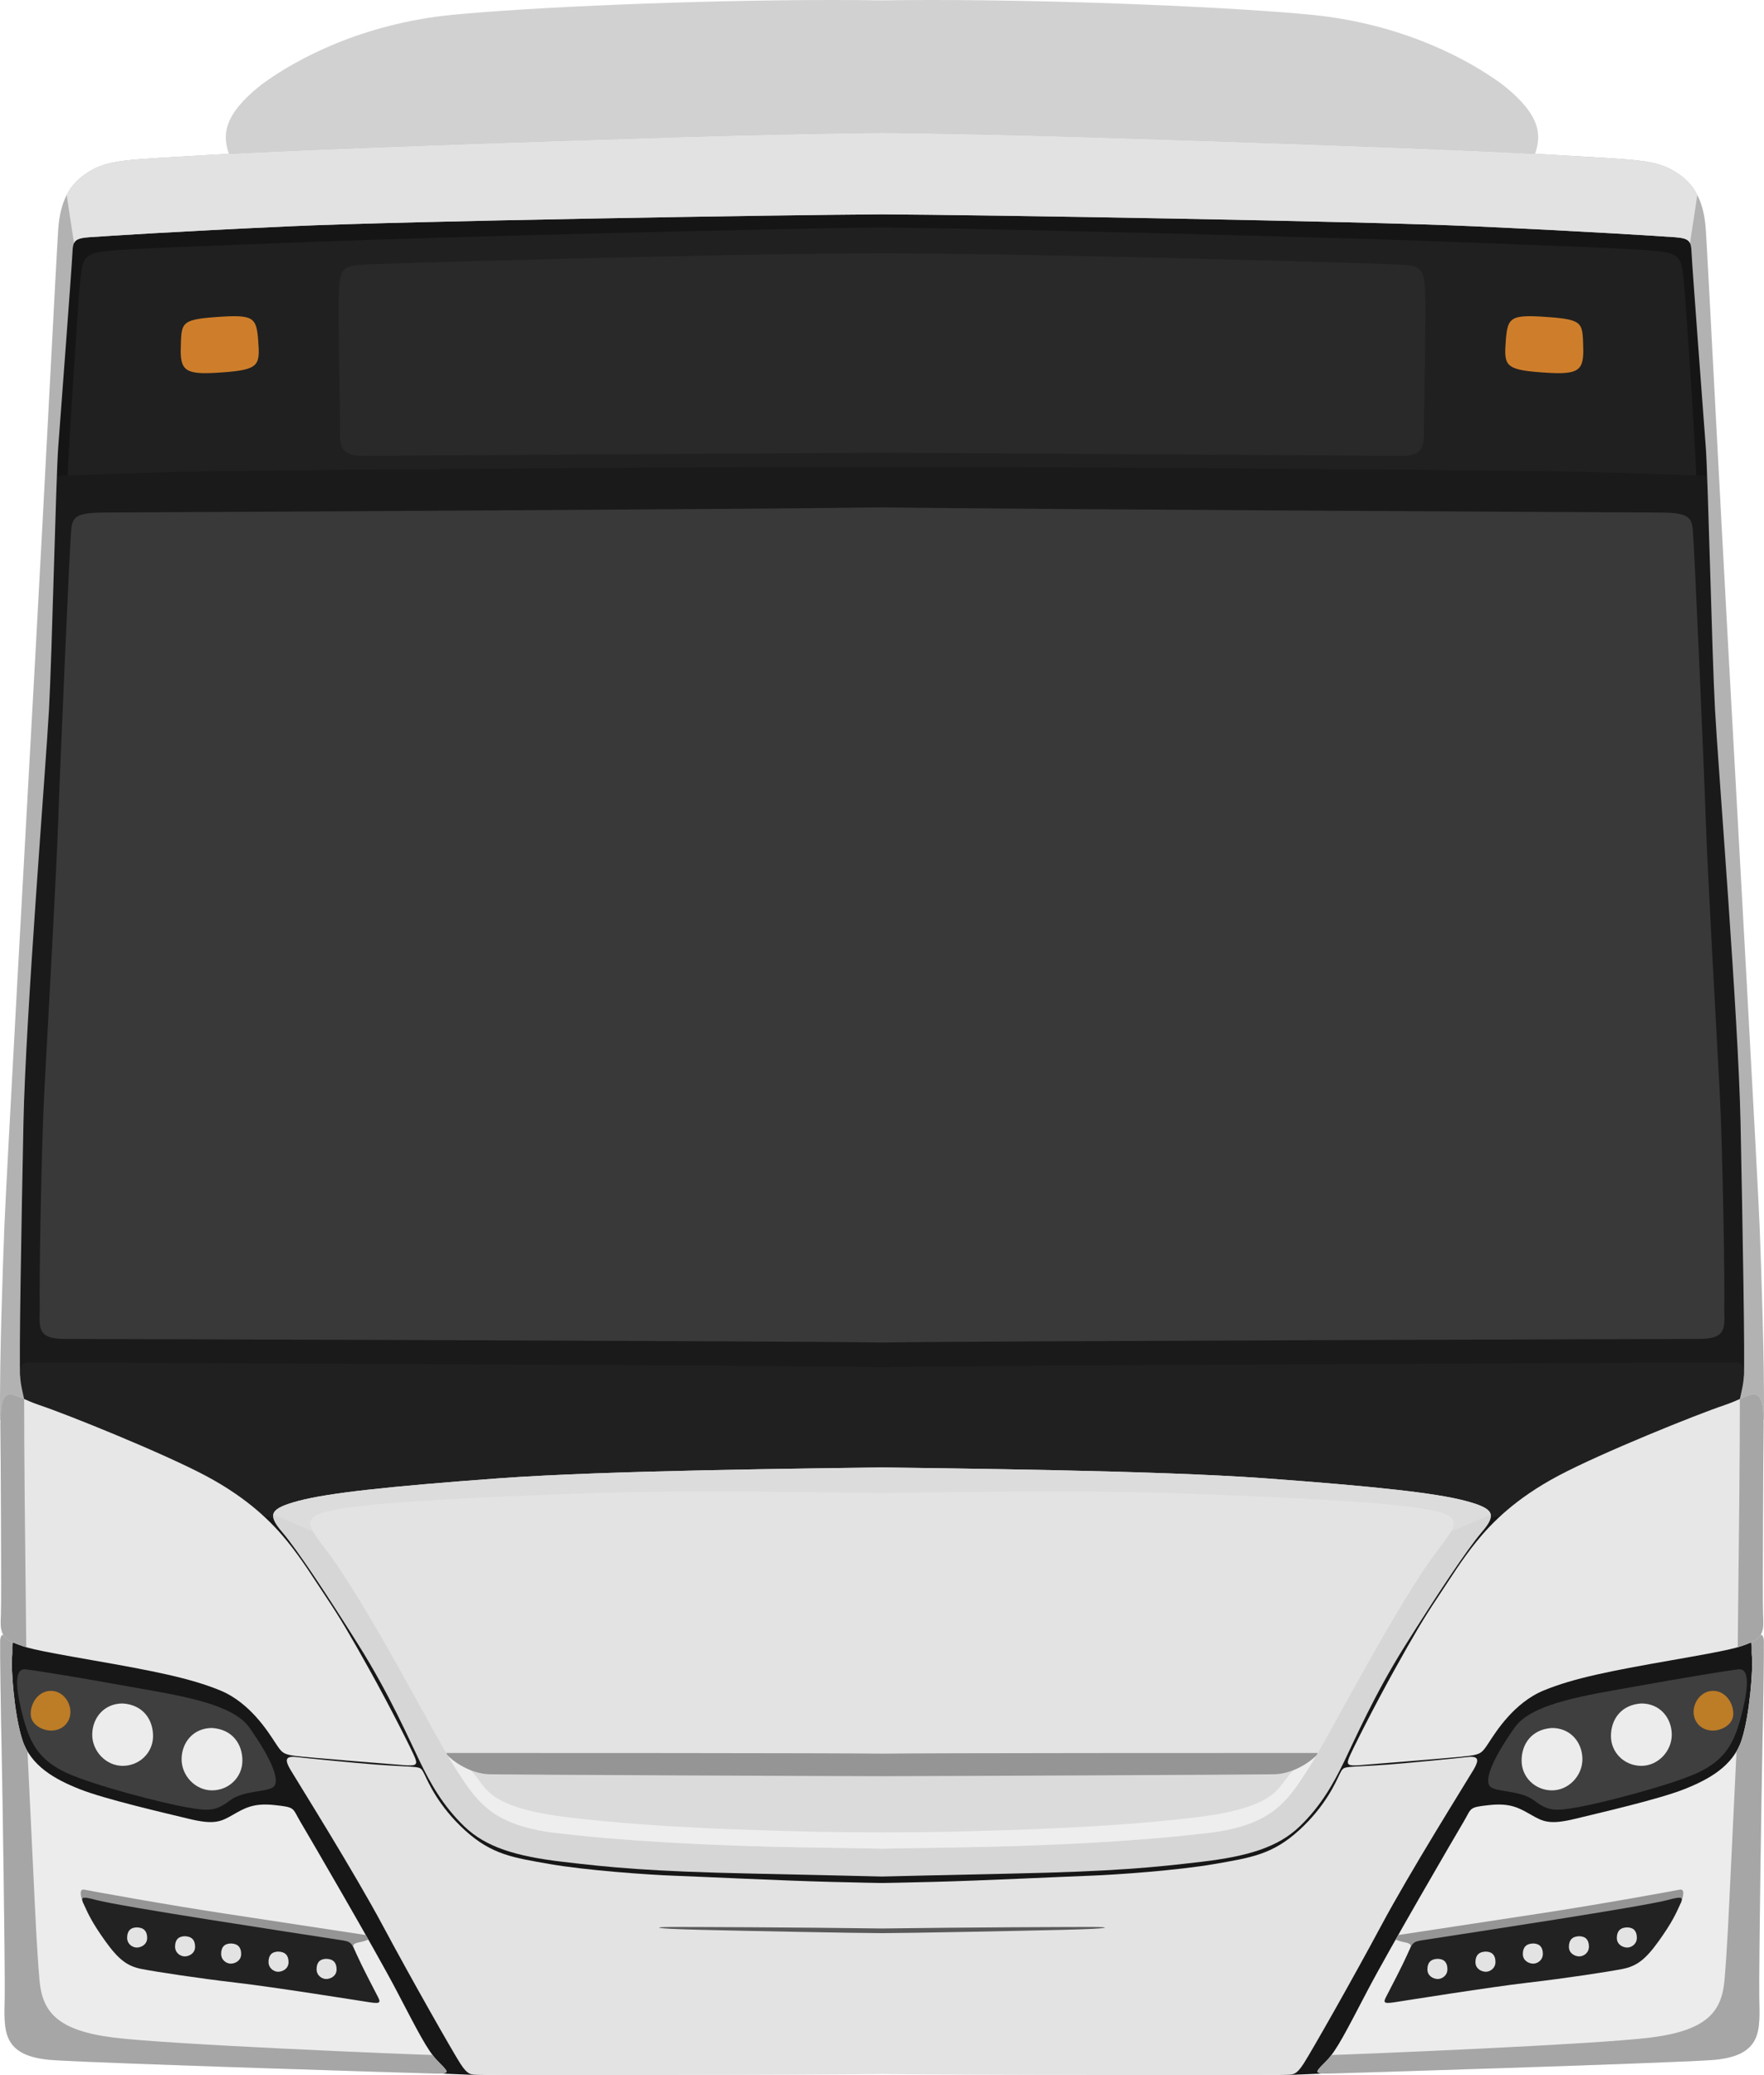 <?xml version="1.0" encoding="UTF-8" standalone="no"?><svg xmlns:dc="http://purl.org/dc/elements/1.1/" xmlns:cc="http://creativecommons.org/ns#" xmlns:rdf="http://www.w3.org/1999/02/22-rdf-syntax-ns#" xmlns:svg="http://www.w3.org/2000/svg" xmlns="http://www.w3.org/2000/svg" xmlns:sodipodi="http://sodipodi.sourceforge.net/DTD/sodipodi-0.dtd" xmlns:inkscape="http://www.inkscape.org/namespaces/inkscape" version="1.1" id="svg869" width="2317.07" height="2724.992" viewBox="0 0 2317.07 2724.992" sodipodi:docname="gemilang.svg" inkscape:version="1.1-dev (ddb55ca, 2020-02-02)"><defs id="defs873"/><sodipodi:namedview pagecolor="#ffffff" bordercolor="#666666" borderopacity="1" objecttolerance="10" gridtolerance="10" guidetolerance="10" inkscape:pageopacity="0" inkscape:pageshadow="2" inkscape:window-width="1440" inkscape:window-height="855" id="namedview871" showgrid="false" inkscape:zoom="0.60586613" inkscape:cx="1111.5922" inkscape:cy="2318.944" inkscape:window-x="0" inkscape:window-y="23" inkscape:window-maximized="0" inkscape:current-layer="svg869" inkscape:snap-global="false"/><g id="g1593" transform="translate(-672.311,-1193.443)"><path transform="translate(672.311,1193.443)" d="M 1094.463 0 C 913.401 -0.049 695.191 9.567 594.434 19.445 C 475.018 31.153 388.383 77.983 343.895 110.764 C 278.333 162.276 297.064 190.375 306.43 218.473 C 314.193 241.763 943.049 226.477 1158.535 220.553 C 1374.022 226.477 2002.877 241.763 2010.641 218.473 C 2020.007 190.375 2038.737 162.276 1973.176 110.764 C 1928.688 77.983 1842.052 31.153 1722.637 19.445 C 1621.88 9.567 1403.669 -0.049 1222.607 0 C 1200.59 0.006 1179.175 0.166 1158.535 0.475 C 1137.895 0.166 1116.48 0.006 1094.463 0 z " style="fill:#d1d1d1;fill-opacity:1;stroke:none;stroke-width:1px;stroke-linecap:butt;stroke-linejoin:miter;stroke-opacity:1" id="path1454"/><path transform="translate(672.311,1193.443)" d="M 1158.035 264.652 L 1158.035 264.684 L 89.4 297.107 L 67.963 641.521 L 1158.535 630.307 L 2249.107 641.521 L 2227.67 297.107 L 1159.035 264.684 L 1159.035 264.652 L 1158.535 264.668 L 1158.035 264.652 z " style="fill:#202020;fill-opacity:1;stroke:none;stroke-width:1px;stroke-linecap:butt;stroke-linejoin:miter;stroke-opacity:1" id="path1446"/><path transform="translate(672.311,1193.443)" d="M 374.596 258.684 L 79.521 297.082 L 65.373 634.6 C 65.373 634.6 89.626 650.768 88.615 637.631 C 87.605 624.494 102.763 391.063 105.795 364.789 C 108.826 338.515 110.847 332.451 143.184 329.42 C 175.52 326.388 272.324 322.832 423.809 317.115 C 571.885 311.527 1000.473 300.503 1158.535 298.674 C 1316.597 300.503 1745.185 311.527 1893.262 317.115 C 2044.746 322.832 2141.55 326.388 2173.887 329.42 C 2206.224 332.451 2208.244 338.515 2211.275 364.789 C 2214.307 391.063 2229.466 624.494 2228.455 637.631 C 2227.445 650.768 2251.697 634.6 2251.697 634.6 L 2237.549 297.082 L 1942.475 258.684 L 1158.535 268.301 L 374.596 258.684 z " style="fill:#151515;fill-opacity:1;stroke:none;stroke-width:1px;stroke-linecap:butt;stroke-linejoin:miter;stroke-opacity:1" id="path1448"/><path transform="translate(672.311,1193.443)" d="M 1158.035 641.797 L 1158.035 641.807 L 85.113 652.953 L 36.523 1518.988 L 39.381 1787.66 L 1158.535 1784.91 L 2277.689 1787.66 L 2280.547 1518.988 L 2231.957 652.953 L 1159.035 641.807 L 1159.035 641.797 L 1158.535 641.803 L 1158.035 641.797 z " style="fill:#393939;fill-opacity:1;stroke:none;stroke-width:1px;stroke-linecap:butt;stroke-linejoin:miter;stroke-opacity:1" id="path1439"/><path transform="translate(672.311,1193.443)" d="M 1137.906 612.975 C 957.652 612.809 303.225 617.673 242.215 619.441 C 172.489 621.463 73.458 624.493 69.416 625.504 C 65.374 626.514 65.373 657.842 65.373 657.842 L 47.184 1045.883 L 20.91 1532.957 L 12.826 1809.842 L 1158.035 1821.832 L 1158.035 1821.842 L 1158.535 1821.836 L 1159.035 1821.842 L 1159.035 1821.832 L 2304.244 1809.842 L 2296.16 1532.957 L 2269.887 1045.883 L 2251.697 657.842 C 2251.697 657.842 2251.696 626.514 2247.654 625.504 C 2243.612 624.493 2144.582 621.463 2074.856 619.441 C 2013.845 617.673 1359.419 612.809 1179.164 612.975 C 1171.17 612.982 1164.553 613.003 1158.535 613.031 C 1152.517 613.003 1145.9 612.982 1137.906 612.975 z M 1158.535 666.271 C 1315.337 668.639 2138.834 672.998 2175.906 672.998 C 2214.306 672.998 2221.381 677.042 2223.402 694.221 C 2225.423 711.4 2238.559 1015.567 2240.58 1077.209 C 2242.601 1138.851 2254.727 1357.125 2258.769 1431.904 C 2262.812 1506.683 2265.845 1688.577 2264.834 1720.914 C 2265.845 1746.177 2265.844 1758.305 2231.486 1758.305 C 2199.142 1758.305 1284.251 1760.991 1158.535 1762.992 C 1032.819 1760.991 117.929 1758.305 85.584 1758.305 C 51.226 1758.305 51.226 1746.177 52.236 1720.914 C 51.226 1688.577 54.259 1506.683 58.301 1431.904 C 62.343 1357.125 74.469 1138.851 76.49 1077.209 C 78.511 1015.567 91.647 711.4 93.668 694.221 C 95.689 677.042 102.764 672.998 141.164 672.998 C 178.237 672.998 1001.734 668.639 1158.535 666.271 z " style="fill:#1a1a1a;fill-opacity:1;stroke:none;stroke-width:1px;stroke-linecap:butt;stroke-linejoin:miter;stroke-opacity:1" id="path1437"/><path transform="translate(672.311,1193.443)" d="M 1158.035 174.348 L 1158.035 174.361 C 1083.835 175.244 991.495 177.032 896.842 179.922 C 709.63 185.638 401.88 196.03 281.627 203.104 C 161.374 210.177 142.174 209.168 113.879 227.357 C 85.584 245.547 78.511 273.841 76.49 301.125 C 74.469 328.409 57.96 652.954 46.527 858.744 C 35.095 1064.534 7.941 1554.001 5.797 1609.736 C 3.653 1665.471 -0.634 1781.228 0.08 1864.83 L 49.205 1847.23 C 49.205 1847.23 27.985 1820.451 26.469 1805.799 C 24.953 1791.146 27.948 1614.737 30.807 1474.686 C 33.665 1334.634 60.321 1006.472 64.363 931.693 C 68.405 856.914 73.459 627.525 76.49 587.104 C 79.522 546.682 94.401 349.271 95.115 332.836 C 95.83 316.401 97.261 312.828 118.697 311.398 C 140.134 309.969 225.164 304.253 382.365 297.107 C 532.42 290.287 1029.074 282.187 1158.535 281.463 C 1287.996 282.187 1784.651 290.287 1934.705 297.107 C 2091.906 304.253 2176.936 309.969 2198.373 311.398 C 2219.809 312.828 2221.24 316.401 2221.955 332.836 C 2222.67 349.271 2237.548 546.682 2240.58 587.104 C 2243.612 627.525 2248.665 856.914 2252.707 931.693 C 2256.749 1006.472 2283.405 1334.634 2286.264 1474.686 C 2289.122 1614.737 2292.117 1791.146 2290.602 1805.799 C 2289.086 1820.451 2267.865 1847.23 2267.865 1847.23 L 2316.99 1864.83 C 2317.705 1781.228 2313.417 1665.471 2311.273 1609.736 C 2309.13 1554.001 2281.976 1064.534 2270.543 858.744 C 2259.11 652.954 2242.601 328.409 2240.58 301.125 C 2238.559 273.841 2231.486 245.547 2203.191 227.357 C 2174.897 209.168 2155.696 210.177 2035.443 203.104 C 1915.191 196.03 1607.441 185.638 1420.228 179.922 C 1325.575 177.032 1233.235 175.244 1159.035 174.361 L 1159.035 174.348 C 1158.873 174.35 1158.697 174.352 1158.535 174.354 C 1158.373 174.352 1158.197 174.35 1158.035 174.348 z " style="fill:#b2b2b2;fill-opacity:1;stroke:none;stroke-width:1px;stroke-linecap:butt;stroke-linejoin:miter;stroke-opacity:1" id="path1435"/><path transform="translate(672.311,1193.443)" d="M 38.666 1789.088 C 28.662 1789.088 26.52 1793.376 26.52 1805.523 C 26.52 1817.671 30.353 1829.336 33.824 1847.596 L 315.197 2023.461 L 1158.535 1961.652 L 2001.873 2023.461 L 2283.246 1847.596 C 2286.717 1829.336 2290.551 1817.671 2290.551 1805.523 C 2290.551 1793.376 2288.408 1789.088 2278.404 1789.088 C 2269.394 1789.088 1354.867 1792.564 1158.535 1795.344 C 962.204 1792.564 47.676 1789.088 38.666 1789.088 z " style="fill:#202020;fill-opacity:1;stroke:none;stroke-width:1px;stroke-linecap:butt;stroke-linejoin:miter;stroke-opacity:1" id="path1433"/><path transform="translate(672.311,1193.443)" d="M 341.16 1988.031 C 335.26 1988.471 385.24 2045.855 385.24 2045.855 L 476.121 2214.168 L 532.24 2308.299 L 383.545 2294.467 L 300.551 2201.1 L 13.535 2142.312 L 9.5 2189.572 L 23.908 2318.672 L 196.234 2433.941 L 365.678 2395.326 L 478.641 2554.973 L 549.531 2703.668 C 549.531 2703.668 549.243 2721.823 572.297 2722.688 C 595.35 2723.552 624.166 2724.992 633.1 2724.992 C 642.033 2724.992 622.438 2709.432 622.438 2709.432 L 502.848 2486.387 L 387.578 2318.672 L 548.379 2333.658 L 627.82 2476.852 L 1158.035 2491.047 L 1158.035 2491.074 L 1158.535 2491.061 L 1159.035 2491.074 L 1159.035 2491.047 L 1689.25 2476.852 L 1768.691 2333.658 L 1929.492 2318.672 L 1814.223 2486.387 L 1694.633 2709.432 C 1694.633 2709.432 1675.037 2724.992 1683.971 2724.992 C 1692.904 2724.992 1721.72 2723.552 1744.773 2722.688 C 1767.827 2721.823 1767.539 2703.668 1767.539 2703.668 L 1838.43 2554.973 L 1951.393 2395.326 L 2120.836 2433.941 L 2293.162 2318.672 L 2307.57 2189.572 L 2303.535 2142.312 L 2016.52 2201.1 L 1933.525 2294.467 L 1784.83 2308.299 L 1840.949 2214.168 L 1931.83 2045.855 C 1931.83 2045.855 1981.811 1988.471 1975.91 1988.031 C 1975.62 1988.01 1975.194 1988.125 1974.621 1988.393 C 1962.395 1994.098 1959.134 1992.469 1953.022 1992.877 C 1946.909 1993.284 1925.457 1992.465 1925.457 1992.465 L 1768.691 2277.176 L 1577.404 2404.467 L 1158.535 2445.527 L 739.666 2404.467 L 548.379 2277.176 L 391.613 1992.465 C 391.613 1992.465 370.162 1993.284 364.049 1992.877 C 357.936 1992.469 354.675 1994.098 342.449 1988.393 C 341.876 1988.125 341.45 1988.01 341.16 1988.031 z " style="fill:#171717;fill-opacity:1;stroke:none;stroke-width:1px;stroke-linecap:butt;stroke-linejoin:miter;stroke-opacity:1" id="path1923"/><path inkscape:connector-curvature="0" id="path1877" d="m 690.162,3345.369 c -11.856,-6.054 -17.405,-9.333 -17.658,4.288 -0.252,13.622 1.009,99.64 2.018,144.541 1.009,44.901 4.541,277.982 4.036,320.865 -0.504,42.883 -6.559,79.207 64.072,83.748 70.631,4.54 481.297,17.153 502.486,17.658 21.189,0.504 14.631,-3.532 1.514,-17.153 -13.117,-13.622 -25.225,-37.838 -53.477,-91.82 -28.252,-53.982 -115.027,-202.811 -126.126,-221.477 -11.099,-18.667 -6.054,-19.171 -34.306,-22.198 -28.252,-3.027 -39.856,4.541 -54.991,13.117 -15.135,8.577 -23.712,13.117 -57.009,5.045 -33.297,-8.072 -109.982,-25.73 -143.279,-38.847 -33.297,-13.117 -64.577,-30.775 -75.676,-64.576 -11.099,-33.802 -15.135,-96.36 -13.622,-109.478 1.514,-13.117 -4.036,-22.703 12.613,-26.234 16.649,-3.531 -10.595,2.523 -10.595,2.523 z" style="fill:#ececec;fill-opacity:1;stroke:none;stroke-width:1px;stroke-linecap:butt;stroke-linejoin:miter;stroke-opacity:1"/><path transform="translate(672.311,1193.443)" d="M 1158.035 1927.002 L 1158.035 1927.016 C 1069.401 1928.458 799.642 1930.749 655.301 1941.311 C 507.708 1952.11 430.674 1960.751 392.516 1970.83 C 354.358 1980.91 350.758 1988.828 370.557 2011.867 C 390.356 2034.906 430.674 2096.104 471.352 2160.9 C 512.029 2225.697 537.948 2285.453 551.627 2313.531 C 565.306 2341.61 581.505 2371.13 609.943 2398.488 C 638.382 2425.847 677.981 2437.726 739.178 2444.926 C 800.375 2452.126 851.851 2457.524 988.645 2460.404 C 1081.939 2462.368 1129.439 2463.607 1158.035 2464.231 L 1158.035 2464.254 C 1158.153 2464.251 1158.417 2464.245 1158.535 2464.242 C 1158.653 2464.245 1158.918 2464.251 1159.035 2464.254 L 1159.035 2464.231 C 1187.631 2463.607 1235.131 2462.368 1328.426 2460.404 C 1465.219 2457.524 1516.696 2452.126 1577.893 2444.926 C 1639.09 2437.726 1678.688 2425.847 1707.127 2398.488 C 1735.566 2371.13 1751.764 2341.61 1765.443 2313.531 C 1779.123 2285.453 1805.041 2225.697 1845.719 2160.9 C 1886.397 2096.104 1926.715 2034.906 1946.514 2011.867 C 1966.313 1988.828 1962.713 1980.91 1924.555 1970.83 C 1886.397 1960.751 1809.362 1952.11 1661.77 1941.311 C 1517.428 1930.749 1247.669 1928.458 1159.035 1927.016 L 1159.035 1927.002 C 1158.901 1927.004 1158.67 1927.008 1158.535 1927.01 C 1158.4 1927.008 1158.169 1927.004 1158.035 1927.002 z " style="fill:#d6d6d6;fill-opacity:1;stroke:none;stroke-width:1px;stroke-linecap:butt;stroke-linejoin:miter;stroke-opacity:1" id="path1854"/><path transform="translate(672.311,1193.443)" d="M 1158.035 1927.002 L 1158.035 1927.016 C 1069.401 1928.458 799.642 1930.749 655.301 1941.311 C 507.708 1952.11 430.674 1960.751 392.516 1970.83 C 370.622 1976.613 360.125 1981.69 358.877 1989.314 C 374.572 1994.974 397.607 2006.383 458.086 2030.143 L 1158.035 2070.768 L 1158.035 2070.826 L 1158.535 2070.797 L 1159.035 2070.826 L 1159.035 2070.768 L 1858.984 2030.143 C 1919.464 2006.383 1942.498 1994.974 1958.193 1989.314 C 1956.945 1981.69 1946.448 1976.613 1924.555 1970.83 C 1886.397 1960.751 1809.362 1952.11 1661.77 1941.311 C 1517.428 1930.749 1247.669 1928.458 1159.035 1927.016 L 1159.035 1927.002 C 1158.901 1927.004 1158.67 1927.008 1158.535 1927.01 C 1158.4 1927.008 1158.169 1927.004 1158.035 1927.002 z " style="fill:#dcdcdc;fill-opacity:1;stroke:none;stroke-width:1px;stroke-linecap:butt;stroke-linejoin:miter;stroke-opacity:1" id="path1870"/><path transform="translate(672.311,1193.443)" d="M 922.166 1958.629 C 868.641 1958.697 815.445 1959.294 772.49 1960.885 C 635.036 1965.976 489.436 1972.083 436.49 1983.283 C 383.545 1994.483 412.714 2009.317 447.689 2062.701 C 509.445 2156.96 571.908 2281.611 598.381 2322.338 C 624.854 2363.065 644.198 2396.666 728.707 2406.848 C 813.216 2417.03 929.29 2424.157 1069.799 2426.193 C 1128.169 2427.039 1148.398 2427.464 1158.035 2427.678 L 1158.035 2427.697 C 1158.126 2427.695 1158.442 2427.69 1158.535 2427.688 C 1158.628 2427.69 1158.944 2427.695 1159.035 2427.697 L 1159.035 2427.678 C 1168.672 2427.464 1188.901 2427.039 1247.272 2426.193 C 1387.781 2424.157 1503.854 2417.03 1588.363 2406.848 C 1672.872 2396.666 1692.217 2363.065 1718.689 2322.338 C 1745.162 2281.611 1807.625 2156.96 1869.381 2062.701 C 1904.357 2009.317 1933.526 1994.483 1880.58 1983.283 C 1827.635 1972.083 1682.035 1965.976 1544.58 1960.885 C 1501.626 1959.294 1448.43 1958.697 1394.904 1958.629 C 1295.986 1958.503 1197.133 1960.156 1158.535 1960.695 C 1119.937 1960.156 1021.085 1958.503 922.166 1958.629 z " style="fill:#e3e3e3;fill-opacity:1;stroke:none;stroke-width:1px;stroke-linecap:butt;stroke-linejoin:miter;stroke-opacity:1" id="path1856"/><path transform="translate(672.311,1193.443)" d="M 586.047 2301.977 C 590.718 2310.027 594.882 2316.955 598.381 2322.338 C 624.854 2363.065 644.198 2396.666 728.707 2406.848 C 813.216 2417.03 929.29 2424.157 1069.799 2426.193 C 1128.169 2427.039 1148.398 2427.464 1158.035 2427.678 L 1158.035 2427.697 C 1158.126 2427.695 1158.442 2427.69 1158.535 2427.688 C 1158.628 2427.69 1158.944 2427.695 1159.035 2427.697 L 1159.035 2427.678 C 1168.672 2427.464 1188.901 2427.039 1247.272 2426.193 C 1387.781 2424.157 1503.854 2417.03 1588.363 2406.848 C 1672.872 2396.666 1692.217 2363.065 1718.689 2322.338 C 1722.188 2316.955 1726.352 2310.027 1731.023 2301.977 L 1697.68 2308.644 L 1158.535 2319.467 L 619.391 2308.644 L 586.047 2301.977 z " style="fill:#eeeeee;fill-opacity:1;stroke:none;stroke-width:1px;stroke-linecap:butt;stroke-linejoin:miter;stroke-opacity:1" id="path1865"/><path transform="translate(672.311,1193.443)" d="M 615.689 2322.848 C 640.635 2342.702 628.417 2372.738 750.09 2386.992 C 871.763 2401.247 1000.052 2403.283 1045.361 2404.811 C 1077.285 2405.887 1127.215 2406.191 1158.035 2406.285 L 1158.035 2406.289 C 1158.182 2406.289 1158.388 2406.288 1158.535 2406.287 C 1158.683 2406.288 1158.889 2406.289 1159.035 2406.289 L 1159.035 2406.285 C 1189.856 2406.191 1239.786 2405.887 1271.709 2404.811 C 1317.018 2403.283 1445.308 2401.247 1566.98 2386.992 C 1688.653 2372.738 1676.435 2342.702 1701.381 2322.848 L 1158.535 2326.861 L 615.689 2322.848 z " style="fill:#dbdbdb;fill-opacity:1;stroke:none;stroke-width:1px;stroke-linecap:butt;stroke-linejoin:miter;stroke-opacity:1" id="path1863"/><path transform="translate(672.311,1193.443)" d="M 586.045 2301.977 C 586.686 2303.081 587.333 2304.195 587.953 2305.254 C 601.12 2318.191 622.694 2329.63 643.914 2329.975 C 678.039 2330.529 1060.84 2332.336 1158.035 2332.49 L 1158.035 2332.492 C 1158.159 2332.492 1158.41 2332.49 1158.535 2332.49 C 1158.66 2332.49 1158.911 2332.492 1159.035 2332.492 L 1159.035 2332.49 C 1256.231 2332.336 1639.031 2330.529 1673.156 2329.975 C 1694.377 2329.63 1715.95 2318.191 1729.117 2305.254 C 1729.738 2304.195 1730.384 2303.081 1731.025 2301.977 C 1638.205 2301.977 1218.175 2301.993 1158.535 2302.871 C 1098.896 2301.993 678.865 2301.977 586.045 2301.977 z " style="fill:#959595;fill-opacity:1;stroke:none;stroke-width:1px;stroke-linecap:butt;stroke-linejoin:miter;stroke-opacity:1" id="path1858"/><path id="path1881" d="m 676.982,3340.135 c -2.901,0.126 -4.352,2.713 -4.479,9.523 -0.252,13.622 1.011,99.638 2.02,144.539 1.009,44.901 4.54,277.982 4.035,320.865 -0.504,42.883 -6.558,79.207 64.072,83.748 70.631,4.54 481.297,17.154 502.486,17.658 21.189,0.504 14.631,-3.533 1.514,-17.154 -2.043,-2.122 -4.066,-4.538 -6.125,-7.246 -0.637,-0.048 -1.275,-0.086 -1.91,-0.102 -29.253,-0.714 -343.895,-13.555 -417.383,-22.83 -73.488,-9.275 -93.466,-33.534 -97.033,-75.629 -3.567,-42.095 -4.995,-76.341 -8.562,-150.543 -2.308,-48.002 -4.694,-97.411 -7.195,-149.627 -2.669,-4.558 -4.913,-9.469 -6.656,-14.779 -11.099,-33.802 -15.135,-96.359 -13.621,-109.477 1.349,-11.689 -2.898,-20.57 7.939,-24.865 l -0.023,-0.17 c -2.371,0.53 -5.898,1.322 -5.898,1.322 -5.928,-3.027 -10.279,-5.361 -13.18,-5.234 z" style="fill:#a6a6a6;fill-opacity:1;stroke:none;stroke-width:1px;stroke-linecap:butt;stroke-linejoin:miter;stroke-opacity:1" inkscape:connector-curvature="0"/><path inkscape:connector-curvature="0" id="path1875" d="m 672.809,3063.621 c 0,-58.505 14.983,-37.101 51.37,-24.972 36.387,12.129 161.959,62.786 218.324,92.752 56.365,29.966 87.758,62.072 107.378,86.331 19.621,24.258 32.82,46.019 51.37,73.845 18.55,27.826 30.323,47.803 56.365,94.536 26.042,46.733 56.365,106.665 59.932,115.94 3.567,9.275 1.07,10.702 -16.053,9.275 -17.123,-1.427 -126.285,-9.989 -141.982,-12.129 -15.697,-2.14 -17.123,-4.281 -26.042,-17.837 -8.918,-13.556 -32.82,-52.084 -72.061,-68.137 -39.241,-16.053 -87.104,-25.477 -167.825,-39.603 -80.721,-14.126 -86.775,-16.144 -103.928,-23.207 -17.153,-7.063 -17.153,-18.667 -16.144,-36.324 1.009,-17.658 -0.4,-223.461 -0.705,-250.469 z" style="fill:#e7e7e7;fill-opacity:1;stroke:none;stroke-width:1px;stroke-linecap:butt;stroke-linejoin:miter;stroke-opacity:1"/><path transform="translate(672.311,1193.443)" d="M 384.072 2307.045 C 373.926 2307.321 375.609 2313.777 381.348 2323.709 C 394.042 2344.874 464.973 2458.082 502.787 2528.717 C 540.601 2599.351 595.004 2695.025 604.842 2710.16 C 614.68 2725.295 618.717 2724.539 630.32 2724.791 C 641.328 2725.03 1078.776 2725.247 1158.535 2723.459 C 1238.294 2725.247 1675.743 2725.03 1686.75 2724.791 C 1698.354 2724.539 1702.391 2725.295 1712.228 2710.16 C 1722.066 2695.025 1776.469 2599.351 1814.283 2528.717 C 1852.098 2458.082 1923.028 2344.874 1935.723 2323.709 C 1941.461 2313.777 1943.144 2307.321 1932.998 2307.045 C 1931.549 2307.006 1929.859 2307.092 1927.904 2307.312 C 1912.265 2309.078 1850.715 2315.132 1824.48 2317.15 C 1798.246 2319.168 1776.3 2319.675 1770.246 2320.684 C 1764.192 2321.693 1763.182 2322.449 1759.147 2330.773 C 1755.11 2339.098 1741.489 2371.638 1706.174 2403.674 C 1670.859 2435.71 1642.607 2439.494 1595.184 2447.818 C 1547.76 2456.143 1466.03 2461.944 1431.219 2463.205 C 1396.408 2464.466 1287.182 2469.764 1225.885 2471.277 C 1181.542 2472.372 1165.639 2472.667 1158.535 2472.75 C 1151.431 2472.667 1135.529 2472.372 1091.186 2471.277 C 1029.888 2469.764 920.662 2464.466 885.852 2463.205 C 851.041 2461.944 769.31 2456.143 721.887 2447.818 C 674.463 2439.494 646.212 2435.71 610.896 2403.674 C 575.581 2371.638 561.96 2339.098 557.924 2330.773 C 553.888 2322.449 552.878 2321.693 546.824 2320.684 C 540.77 2319.675 518.824 2319.168 492.59 2317.15 C 466.356 2315.132 404.806 2309.078 389.166 2307.312 C 387.211 2307.092 385.522 2307.006 384.072 2307.045 z " style="fill:#e3e3e3;fill-opacity:1;stroke:none;stroke-width:1px;stroke-linecap:butt;stroke-linejoin:miter;stroke-opacity:1" id="path1879"/><path id="path1886" d="m 685.641,3024.631 c -8.847,-0.098 -12.832,8.823 -12.832,38.99 0.304,27.008 1.714,232.811 0.705,250.469 -1.009,17.658 -1.009,29.261 16.145,36.324 5.858,2.412 10.473,4.24 17.158,6.158 -1.584,-137.064 -3.019,-277.237 -2.768,-325.953 -7.58,-3.311 -13.707,-5.936 -18.408,-5.988 z" style="fill:#a6a6a6;fill-opacity:1;stroke:none;stroke-width:1px;stroke-linecap:butt;stroke-linejoin:miter;stroke-opacity:1" inkscape:connector-curvature="0"/><path id="path1893" d="m 781.805,3674.816 c -5.274,0.133 -3.968,7.642 -0.17,18.119 l 321.525,64.305 c 0,0 35.84,-1.444 33.816,-5.49 -2.023,-4.046 -0.29,-6.36 7.803,-7.805 3.334,-0.595 7.869,-1.949 11.412,-3.418 -1.136,-2.008 -2.246,-3.976 -3.398,-6.01 -23.619,-3.48 -111.698,-17.061 -182.479,-27.752 -78.475,-11.853 -179.286,-30.16 -186.656,-31.75 -0.691,-0.149 -1.308,-0.213 -1.854,-0.199 z" style="fill:#959595;fill-opacity:1;stroke:none;stroke-width:1px;stroke-linecap:butt;stroke-linejoin:miter;stroke-opacity:1" inkscape:connector-curvature="0"/><path sodipodi:nodetypes="ccsccssssc" inkscape:connector-curvature="0" id="path1891" d="m 1119.499,3741.098 c 14.305,2.044 14.305,3.27 21.254,18.801 6.948,15.532 21.662,43.734 26.567,53.134 4.905,9.401 6.54,12.262 -9.401,9.809 -15.94,-2.452 -125.888,-20.027 -175.343,-25.75 -49.456,-5.722 -105.451,-14.305 -124.253,-17.984 -18.801,-3.679 -30.246,-12.262 -47.821,-36.785 -17.575,-24.523 -22.48,-35.968 -27.385,-46.595 -4.905,-10.627 -5.375,-12.856 15.123,-7.357 33.516,8.992 258.315,42.916 321.258,52.726 z" style="fill:#222222;fill-opacity:1;stroke:none;stroke-width:1px;stroke-linecap:butt;stroke-linejoin:miter;stroke-opacity:1"/><g id="g1921"><path style="fill:#e3e3e3;fill-opacity:1;stroke:none;stroke-width:1px;stroke-linecap:butt;stroke-linejoin:miter;stroke-opacity:1" d="m 851.95,3724.468 c 9.17,0.204 13.652,4.89 13.652,13.856 0,8.966 -8.151,12.634 -13.652,12.634 -5.502,0 -12.634,-4.483 -12.634,-12.837 0,-8.354 3.872,-13.449 12.634,-13.652 z" id="path1898" inkscape:connector-curvature="0"/><path inkscape:connector-curvature="0" id="path1908" d="m 914.914,3736.083 c 9.17,0.204 13.652,4.89 13.652,13.856 0,8.966 -8.151,12.634 -13.652,12.634 -5.502,0 -12.634,-4.483 -12.634,-12.837 0,-8.354 3.872,-13.449 12.634,-13.652 z" style="fill:#e3e3e3;fill-opacity:1;stroke:none;stroke-width:1px;stroke-linecap:butt;stroke-linejoin:miter;stroke-opacity:1"/><path style="fill:#e3e3e3;fill-opacity:1;stroke:none;stroke-width:1px;stroke-linecap:butt;stroke-linejoin:miter;stroke-opacity:1" d="m 975.43,3745.593 c 9.17,0.204 13.652,4.89 13.652,13.856 0,8.966 -8.151,12.634 -13.652,12.634 -5.502,0 -12.634,-4.483 -12.634,-12.837 0,-8.354 3.872,-13.449 12.634,-13.652 z" id="path1910" inkscape:connector-curvature="0"/><path inkscape:connector-curvature="0" id="path1912" d="m 1037.674,3756.255 c 9.169,0.204 13.652,4.89 13.652,13.856 0,8.966 -8.151,12.634 -13.652,12.634 -5.502,0 -12.634,-4.483 -12.634,-12.837 0,-8.354 3.872,-13.449 12.634,-13.652 z" style="fill:#e3e3e3;fill-opacity:1;stroke:none;stroke-width:1px;stroke-linecap:butt;stroke-linejoin:miter;stroke-opacity:1"/><path style="fill:#e3e3e3;fill-opacity:1;stroke:none;stroke-width:1px;stroke-linecap:butt;stroke-linejoin:miter;stroke-opacity:1" d="m 1100.784,3765.765 c 9.169,0.204 13.652,4.89 13.652,13.856 0,8.966 -8.151,12.634 -13.652,12.634 -5.502,0 -12.634,-4.483 -12.634,-12.837 0,-8.354 3.872,-13.449 12.634,-13.652 z" id="path1914" inkscape:connector-curvature="0"/></g><path sodipodi:nodetypes="scsccssss" inkscape:connector-curvature="0" id="path1925" d="m 999.681,3461.813 c 30.167,42.697 39.938,69.281 32.603,77.431 -7.336,8.151 -39.531,4.483 -58.277,18.747 -18.747,14.264 -27.712,13.856 -57.87,8.558 -30.158,-5.298 -120.63,-28.527 -156.086,-44.829 -35.455,-16.301 -47.681,-37.901 -56.647,-70.503 -8.966,-32.603 -14.671,-67.651 2.445,-65.613 17.116,2.038 74.171,11.411 134.894,22.414 60.723,11.003 135.931,21.23 158.938,53.794 z" style="fill:#3f3f3f;fill-opacity:1;stroke:none;stroke-width:1px;stroke-linecap:butt;stroke-linejoin:miter;stroke-opacity:1"/><path inkscape:connector-curvature="0" id="path1927" d="m 833.407,3430.432 c 26.49,1.63 39.938,20.784 39.938,42.791 0,22.007 -17.931,39.123 -39.938,39.123 -22.007,0 -40.346,-19.562 -39.938,-41.569 0.408,-22.007 15.894,-40.346 39.938,-40.346 z" style="fill:#ececec;fill-opacity:1;stroke:none;stroke-width:1px;stroke-linecap:butt;stroke-linejoin:miter;stroke-opacity:1"/><path style="fill:#ececec;fill-opacity:1;stroke:none;stroke-width:1px;stroke-linecap:butt;stroke-linejoin:miter;stroke-opacity:1" d="m 950.777,3462.628 c 26.49,1.63 39.938,20.784 39.938,42.791 0,22.007 -17.931,39.123 -39.938,39.123 -22.007,0 -40.346,-19.562 -39.938,-41.569 0.408,-22.007 15.894,-40.346 39.938,-40.346 z" id="path1929" inkscape:connector-curvature="0"/><path inkscape:connector-curvature="0" id="path1931" d="m 739.156,3466.009 c 14.409,0.288 25.359,-10.086 25.647,-23.918 0.288,-13.832 -10.374,-28.241 -25.647,-28.241 -15.273,0 -26.223,14.409 -26.512,29.681 -0.288,15.273 16.138,22.477 26.512,22.477 z" style="fill:#bd7c26;fill-opacity:1;stroke:none;stroke-width:1px;stroke-linecap:butt;stroke-linejoin:miter;stroke-opacity:1"/><path transform="translate(672.311,1193.443)" d="M 882.594 2530.471 C 859.035 2530.471 851.043 2532.573 920.879 2534.256 C 982.424 2535.739 1122.851 2538.517 1158.035 2538.582 L 1158.035 2538.59 C 1158.157 2538.59 1158.411 2538.586 1158.535 2538.586 C 1158.659 2538.586 1158.914 2538.59 1159.035 2538.59 L 1159.035 2538.582 C 1194.22 2538.517 1334.646 2535.739 1396.191 2534.256 C 1466.027 2532.573 1458.036 2530.471 1434.477 2530.471 C 1411.375 2530.471 1270.316 2530.884 1158.535 2532.486 C 1046.754 2530.884 905.695 2530.471 882.594 2530.471 z " style="fill:#595959;fill-opacity:1;stroke:none;stroke-width:1px;stroke-linecap:butt;stroke-linejoin:miter;stroke-opacity:1" id="path1933"/><path transform="translate(672.311,1193.443)" d="M 1158.035 174.355 L 1158.035 174.369 C 1083.845 175.249 991.598 177.029 896.842 179.922 C 709.63 185.638 401.88 196.03 281.627 203.104 C 161.374 210.177 142.174 209.168 113.879 227.357 C 101.545 235.287 93.245 245.135 87.637 255.984 C 89.395 267.985 93.706 297.203 97.23 319.225 C 99.704 314.027 105.285 312.293 118.697 311.398 C 140.134 309.969 225.164 304.253 382.365 297.107 C 532.42 290.287 1029.074 282.187 1158.535 281.463 C 1287.996 282.187 1784.651 290.287 1934.705 297.107 C 2091.906 304.253 2176.936 309.969 2198.373 311.398 C 2211.786 312.293 2217.367 314.027 2219.84 319.225 C 2223.364 297.203 2227.675 267.985 2229.434 255.984 C 2223.825 245.135 2215.526 235.287 2203.191 227.357 C 2174.897 209.168 2155.696 210.177 2035.443 203.104 C 1915.191 196.03 1607.441 185.638 1420.228 179.922 C 1325.472 177.029 1233.226 175.249 1159.035 174.369 L 1159.035 174.355 C 1158.873 174.357 1158.697 174.359 1158.535 174.361 C 1158.373 174.359 1158.197 174.357 1158.035 174.355 z " style="fill:#e2e2e2;fill-opacity:1;stroke:none;stroke-width:1px;stroke-linecap:butt;stroke-linejoin:miter;stroke-opacity:1" id="path1441"/><path transform="translate(672.311,1193.443)" d="M 1140.336 332.744 C 941.289 333.142 516.075 345.787 485.26 347.127 C 452.39 348.556 446.675 349.986 445.246 381.426 C 443.817 412.866 446.674 544.342 446.674 564.35 C 446.674 584.357 446.674 598.648 475.256 598.648 C 500.076 598.648 1008.755 595.223 1158.535 594.494 C 1308.315 595.223 1816.994 598.648 1841.814 598.648 C 1870.397 598.648 1870.397 584.357 1870.397 564.35 C 1870.397 544.342 1873.253 412.866 1871.824 381.426 C 1870.395 349.986 1864.68 348.556 1831.811 347.127 C 1800.995 345.787 1375.781 333.142 1176.734 332.744 L 1176.734 332.746 C 1170.595 332.732 1164.725 332.734 1159.035 332.746 C 1158.715 332.745 1158.357 332.747 1158.035 332.746 C 1152.346 332.734 1146.476 332.732 1140.336 332.746 L 1140.336 332.744 z " style="fill:#292929;fill-opacity:1;stroke:none;stroke-width:1px;stroke-linecap:butt;stroke-linejoin:miter;stroke-opacity:1" id="path1450"/><path inkscape:connector-curvature="0" id="path1452" d="m 909.667,1654.259 c 1.171,-36.293 -2.341,-40.976 46.83,-44.488 49.171,-3.512 52.683,0 55.025,31.61 2.341,31.61 1.171,37.464 -45.659,40.976 -46.83,3.512 -56.196,0 -56.196,-28.098 z" style="fill:#ce7e2b;fill-opacity:1;stroke:none;stroke-width:1px;stroke-linecap:butt;stroke-linejoin:miter;stroke-opacity:1"/></g><g transform="matrix(-1,0,0,1,2989.381,-1193.443)" id="g3574"><path style="fill:#ececec;fill-opacity:1;stroke:none;stroke-width:1px;stroke-linecap:butt;stroke-linejoin:miter;stroke-opacity:1" d="m 690.162,3345.369 c -11.856,-6.054 -17.405,-9.333 -17.658,4.288 -0.252,13.622 1.009,99.64 2.018,144.541 1.009,44.901 4.541,277.982 4.036,320.865 -0.504,42.883 -6.559,79.207 64.072,83.748 70.631,4.54 481.297,17.153 502.486,17.658 21.189,0.504 14.631,-3.532 1.514,-17.153 -13.117,-13.622 -25.225,-37.838 -53.477,-91.82 -28.252,-53.982 -115.027,-202.811 -126.126,-221.477 -11.099,-18.667 -6.054,-19.171 -34.306,-22.198 -28.252,-3.027 -39.856,4.541 -54.991,13.117 -15.135,8.577 -23.712,13.117 -57.009,5.045 -33.297,-8.072 -109.982,-25.73 -143.279,-38.847 -33.297,-13.117 -64.577,-30.775 -75.676,-64.576 -11.099,-33.802 -15.135,-96.36 -13.622,-109.478 1.514,-13.117 -4.036,-22.703 12.613,-26.234 16.649,-3.531 -10.595,2.523 -10.595,2.523 z" id="path3520" inkscape:connector-curvature="0"/><path inkscape:connector-curvature="0" style="fill:#a6a6a6;fill-opacity:1;stroke:none;stroke-width:1px;stroke-linecap:butt;stroke-linejoin:miter;stroke-opacity:1" d="m 676.982,3340.135 c -2.901,0.126 -4.352,2.713 -4.479,9.523 -0.252,13.622 1.011,99.638 2.02,144.539 1.009,44.901 4.54,277.982 4.035,320.865 -0.504,42.883 -6.558,79.207 64.072,83.748 70.631,4.54 481.297,17.154 502.486,17.658 21.189,0.504 14.631,-3.533 1.514,-17.154 -2.043,-2.122 -4.066,-4.538 -6.125,-7.246 -0.637,-0.048 -1.275,-0.086 -1.91,-0.102 -29.253,-0.714 -343.895,-13.555 -417.383,-22.83 -73.488,-9.275 -93.466,-33.534 -97.033,-75.629 -3.567,-42.095 -4.995,-76.341 -8.562,-150.543 -2.308,-48.002 -4.694,-97.411 -7.195,-149.627 -2.669,-4.558 -4.913,-9.469 -6.656,-14.779 -11.099,-33.802 -15.135,-96.359 -13.621,-109.477 1.349,-11.689 -2.898,-20.57 7.939,-24.865 l -0.023,-0.17 c -2.371,0.53 -5.898,1.322 -5.898,1.322 -5.928,-3.027 -10.279,-5.361 -13.18,-5.234 z" id="path3534"/><path style="fill:#e7e7e7;fill-opacity:1;stroke:none;stroke-width:1px;stroke-linecap:butt;stroke-linejoin:miter;stroke-opacity:1" d="m 672.809,3063.621 c 0,-58.505 14.983,-37.101 51.37,-24.972 36.387,12.129 161.959,62.786 218.324,92.752 56.365,29.966 87.758,62.072 107.378,86.331 19.621,24.258 32.82,46.019 51.37,73.845 18.55,27.826 30.323,47.803 56.365,94.536 26.042,46.733 56.365,106.665 59.932,115.94 3.567,9.275 1.07,10.702 -16.053,9.275 -17.123,-1.427 -126.285,-9.989 -141.982,-12.129 -15.697,-2.14 -17.123,-4.281 -26.042,-17.837 -8.918,-13.556 -32.82,-52.084 -72.061,-68.137 -39.241,-16.053 -87.104,-25.477 -167.825,-39.603 -80.721,-14.126 -86.775,-16.144 -103.928,-23.207 -17.153,-7.063 -17.153,-18.667 -16.144,-36.324 1.009,-17.658 -0.4,-223.461 -0.705,-250.469 z" id="path3536" inkscape:connector-curvature="0"/><path inkscape:connector-curvature="0" style="fill:#a6a6a6;fill-opacity:1;stroke:none;stroke-width:1px;stroke-linecap:butt;stroke-linejoin:miter;stroke-opacity:1" d="m 685.641,3024.631 c -8.847,-0.098 -12.832,8.823 -12.832,38.99 0.304,27.008 1.714,232.811 0.705,250.469 -1.009,17.658 -1.009,29.261 16.145,36.324 5.858,2.412 10.473,4.24 17.158,6.158 -1.584,-137.064 -3.019,-277.237 -2.768,-325.953 -7.58,-3.311 -13.707,-5.936 -18.408,-5.988 z" id="path3540"/><path inkscape:connector-curvature="0" style="fill:#959595;fill-opacity:1;stroke:none;stroke-width:1px;stroke-linecap:butt;stroke-linejoin:miter;stroke-opacity:1" d="m 781.805,3674.816 c -5.274,0.133 -3.968,7.642 -0.17,18.119 l 321.525,64.305 c 0,0 35.84,-1.444 33.816,-5.49 -2.023,-4.046 -0.29,-6.36 7.803,-7.805 3.334,-0.595 7.869,-1.949 11.412,-3.418 -1.136,-2.008 -2.246,-3.976 -3.398,-6.01 -23.619,-3.48 -111.698,-17.061 -182.479,-27.752 -78.475,-11.853 -179.286,-30.16 -186.656,-31.75 -0.691,-0.149 -1.308,-0.213 -1.854,-0.199 z" id="path3542"/><path style="fill:#222222;fill-opacity:1;stroke:none;stroke-width:1px;stroke-linecap:butt;stroke-linejoin:miter;stroke-opacity:1" d="m 1119.499,3741.098 c 14.305,2.044 14.305,3.27 21.254,18.801 6.948,15.532 21.662,43.734 26.567,53.134 4.905,9.401 6.54,12.262 -9.401,9.809 -15.94,-2.452 -125.888,-20.027 -175.343,-25.75 -49.456,-5.722 -105.451,-14.305 -124.253,-17.984 -18.801,-3.679 -30.246,-12.262 -47.821,-36.785 -17.575,-24.523 -22.48,-35.968 -27.385,-46.595 -4.905,-10.627 -5.375,-12.856 15.123,-7.357 33.516,8.992 258.315,42.916 321.258,52.726 z" id="path3544" inkscape:connector-curvature="0" sodipodi:nodetypes="ccsccssssc"/><g id="g3556"><path inkscape:connector-curvature="0" id="path3546" d="m 851.95,3724.468 c 9.17,0.204 13.652,4.89 13.652,13.856 0,8.966 -8.151,12.634 -13.652,12.634 -5.502,0 -12.634,-4.483 -12.634,-12.837 0,-8.354 3.872,-13.449 12.634,-13.652 z" style="fill:#e3e3e3;fill-opacity:1;stroke:none;stroke-width:1px;stroke-linecap:butt;stroke-linejoin:miter;stroke-opacity:1"/><path style="fill:#e3e3e3;fill-opacity:1;stroke:none;stroke-width:1px;stroke-linecap:butt;stroke-linejoin:miter;stroke-opacity:1" d="m 914.914,3736.083 c 9.17,0.204 13.652,4.89 13.652,13.856 0,8.966 -8.151,12.634 -13.652,12.634 -5.502,0 -12.634,-4.483 -12.634,-12.837 0,-8.354 3.872,-13.449 12.634,-13.652 z" id="path3548" inkscape:connector-curvature="0"/><path inkscape:connector-curvature="0" id="path3550" d="m 975.43,3745.593 c 9.17,0.204 13.652,4.89 13.652,13.856 0,8.966 -8.151,12.634 -13.652,12.634 -5.502,0 -12.634,-4.483 -12.634,-12.837 0,-8.354 3.872,-13.449 12.634,-13.652 z" style="fill:#e3e3e3;fill-opacity:1;stroke:none;stroke-width:1px;stroke-linecap:butt;stroke-linejoin:miter;stroke-opacity:1"/><path style="fill:#e3e3e3;fill-opacity:1;stroke:none;stroke-width:1px;stroke-linecap:butt;stroke-linejoin:miter;stroke-opacity:1" d="m 1037.674,3756.255 c 9.169,0.204 13.652,4.89 13.652,13.856 0,8.966 -8.151,12.634 -13.652,12.634 -5.502,0 -12.634,-4.483 -12.634,-12.837 0,-8.354 3.872,-13.449 12.634,-13.652 z" id="path3552" inkscape:connector-curvature="0"/><path inkscape:connector-curvature="0" id="path3554" d="m 1100.784,3765.765 c 9.169,0.204 13.652,4.89 13.652,13.856 0,8.966 -8.151,12.634 -13.652,12.634 -5.502,0 -12.634,-4.483 -12.634,-12.837 0,-8.354 3.872,-13.449 12.634,-13.652 z" style="fill:#e3e3e3;fill-opacity:1;stroke:none;stroke-width:1px;stroke-linecap:butt;stroke-linejoin:miter;stroke-opacity:1"/></g><path style="fill:#3f3f3f;fill-opacity:1;stroke:none;stroke-width:1px;stroke-linecap:butt;stroke-linejoin:miter;stroke-opacity:1" d="m 999.681,3461.813 c 30.167,42.697 39.938,69.281 32.603,77.431 -7.336,8.151 -39.531,4.483 -58.277,18.747 -18.747,14.264 -27.712,13.856 -57.87,8.558 -30.158,-5.298 -120.63,-28.527 -156.086,-44.829 -35.455,-16.301 -47.681,-37.901 -56.647,-70.503 -8.966,-32.603 -14.671,-67.651 2.445,-65.613 17.116,2.038 74.171,11.411 134.894,22.414 60.723,11.003 135.931,21.23 158.938,53.794 z" id="path3558" inkscape:connector-curvature="0" sodipodi:nodetypes="scsccssss"/><path style="fill:#ececec;fill-opacity:1;stroke:none;stroke-width:1px;stroke-linecap:butt;stroke-linejoin:miter;stroke-opacity:1" d="m 833.407,3430.432 c 26.49,1.63 39.938,20.784 39.938,42.791 0,22.007 -17.931,39.123 -39.938,39.123 -22.007,0 -40.346,-19.562 -39.938,-41.569 0.408,-22.007 15.894,-40.346 39.938,-40.346 z" id="path3560" inkscape:connector-curvature="0"/><path inkscape:connector-curvature="0" id="path3562" d="m 950.777,3462.628 c 26.49,1.63 39.938,20.784 39.938,42.791 0,22.007 -17.931,39.123 -39.938,39.123 -22.007,0 -40.346,-19.562 -39.938,-41.569 0.408,-22.007 15.894,-40.346 39.938,-40.346 z" style="fill:#ececec;fill-opacity:1;stroke:none;stroke-width:1px;stroke-linecap:butt;stroke-linejoin:miter;stroke-opacity:1"/><path style="fill:#bd7c26;fill-opacity:1;stroke:none;stroke-width:1px;stroke-linecap:butt;stroke-linejoin:miter;stroke-opacity:1" d="m 739.156,3466.009 c 14.409,0.288 25.359,-10.086 25.647,-23.918 0.288,-13.832 -10.374,-28.241 -25.647,-28.241 -15.273,0 -26.223,14.409 -26.512,29.681 -0.288,15.273 16.138,22.477 26.512,22.477 z" id="path3564" inkscape:connector-curvature="0"/><path style="fill:#ce7e2b;fill-opacity:1;stroke:none;stroke-width:1px;stroke-linecap:butt;stroke-linejoin:miter;stroke-opacity:1" d="m 909.667,1654.259 c 1.171,-36.293 -2.341,-40.976 46.83,-44.488 49.171,-3.512 52.683,0 55.025,31.61 2.341,31.61 1.171,37.464 -45.659,40.976 -46.83,3.512 -56.196,0 -56.196,-28.098 z" id="path3572" inkscape:connector-curvature="0"/></g></svg>